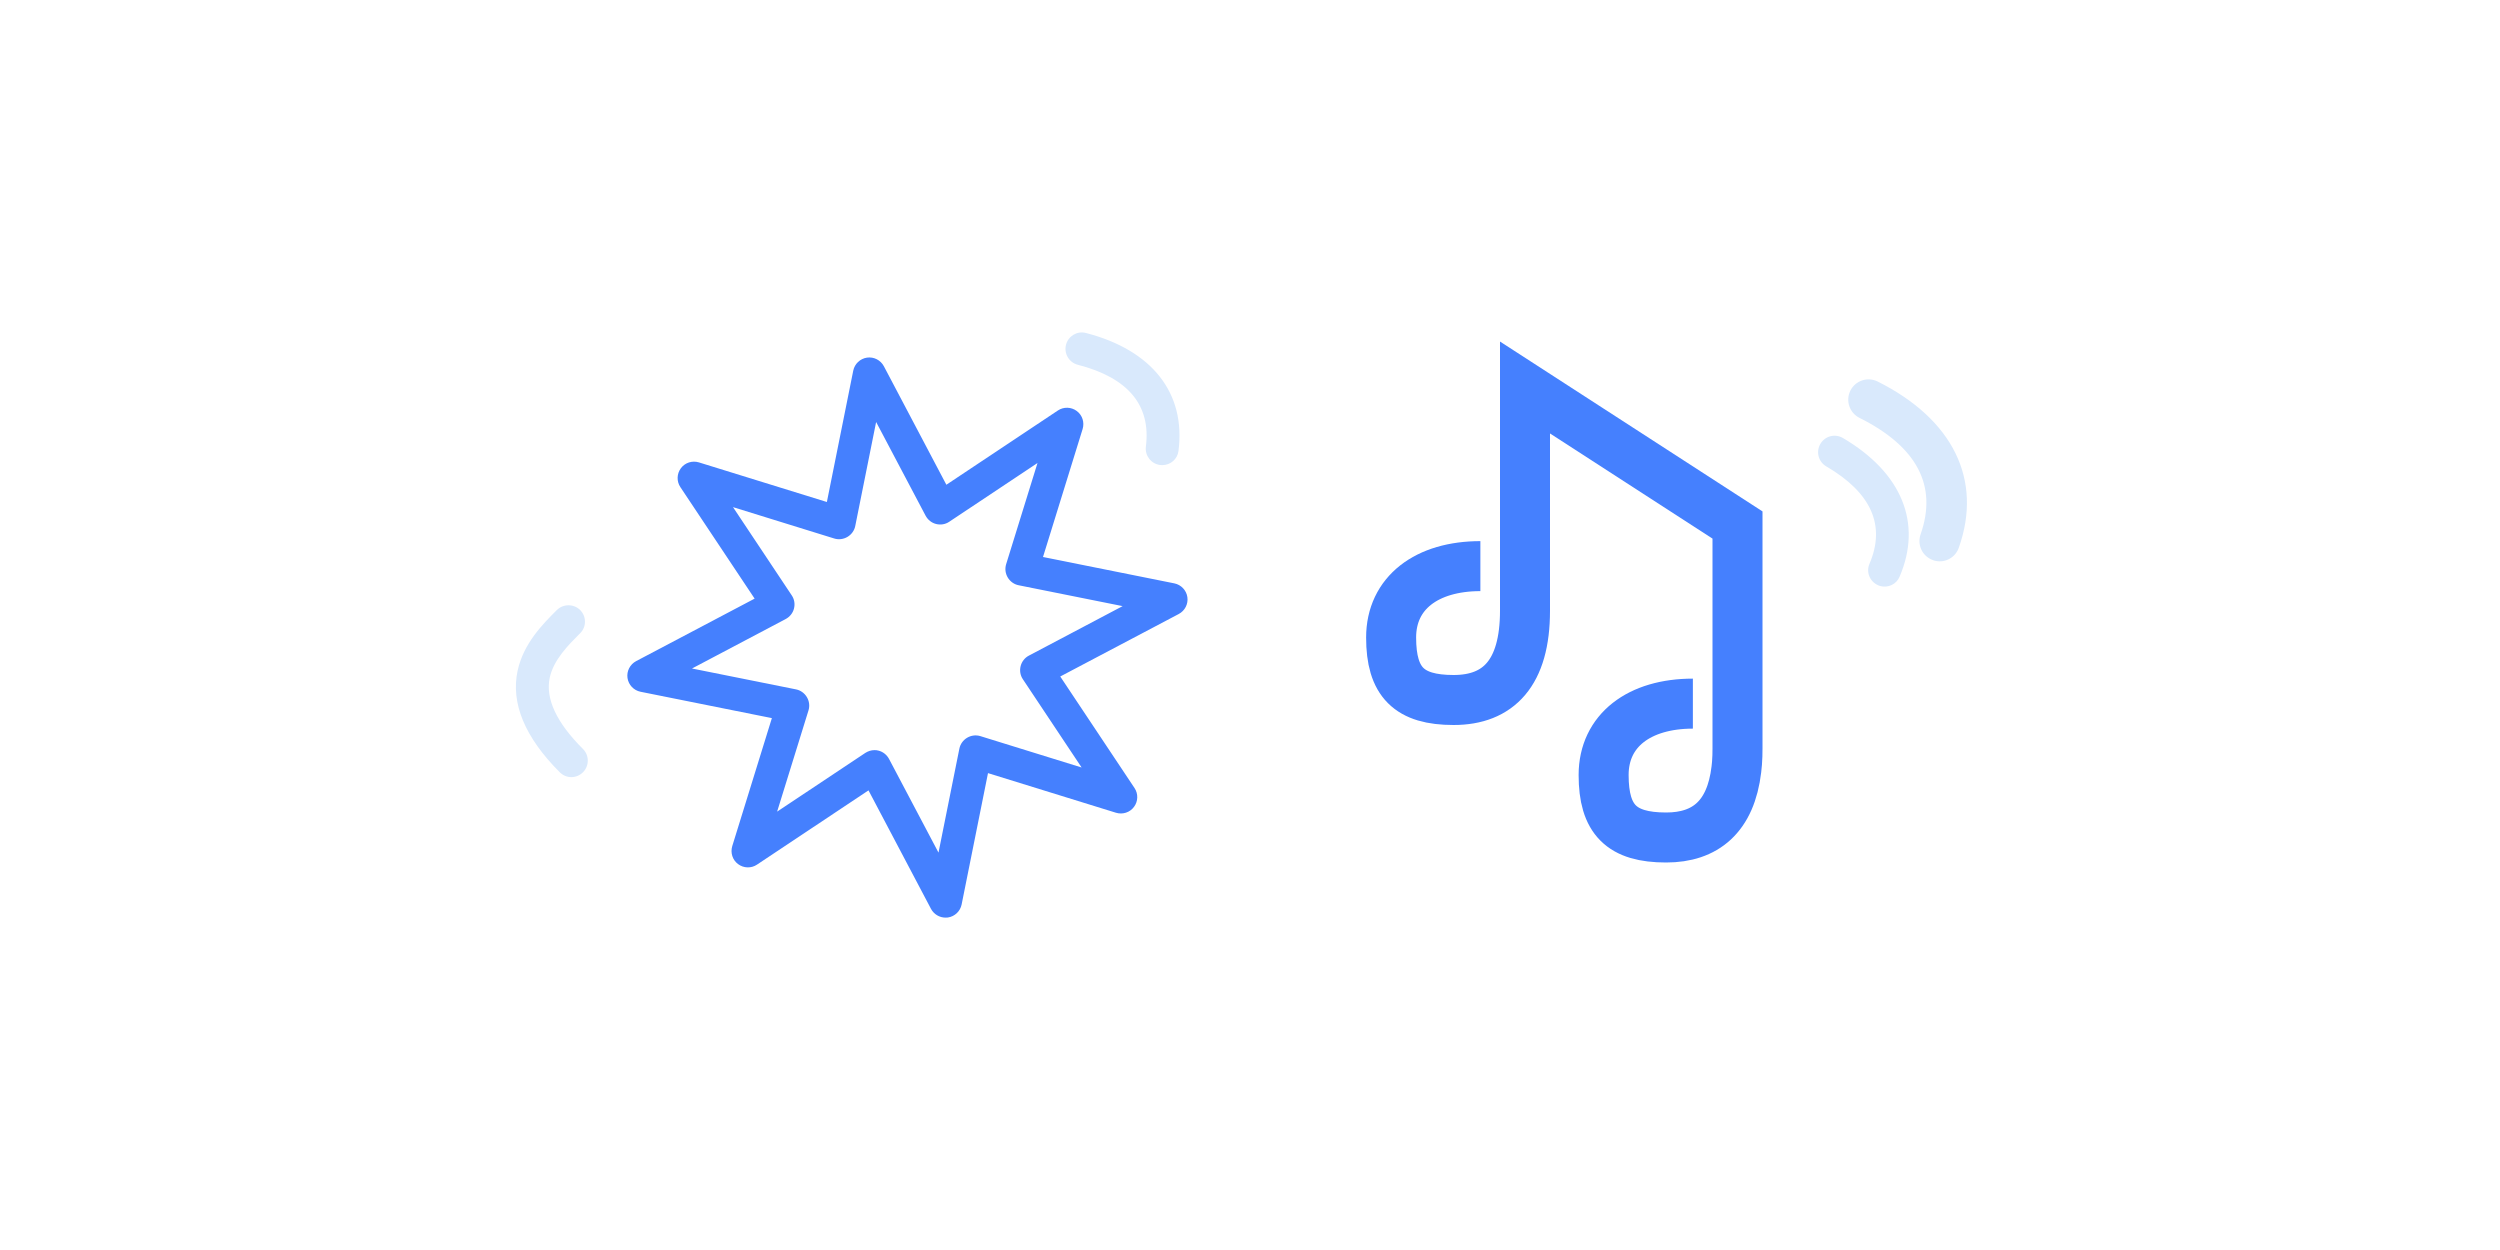 <?xml version="1.0" encoding="utf-8"?>
<!-- Generator: Adobe Illustrator 23.0.6, SVG Export Plug-In . SVG Version: 6.00 Build 0)  -->
<svg version="1.1" id="Layer_1" xmlns="http://www.w3.org/2000/svg" xmlns:xlink="http://www.w3.org/1999/xlink" x="0px" y="0px"
	 viewBox="0 0 200 100" style="enable-background:new 0 0 200 100;" xml:space="preserve">
<style type="text/css">
	.st0{fill:#4580FE;}
	.st1{fill:#0A2491;}
	.st2{fill:#D9E9FC;}
	.st3{fill:#2F69D1;}
	.st4{fill:none;stroke:#2F69D1;stroke-width:3;stroke-linejoin:round;stroke-miterlimit:10;}
	.st5{fill:#4580FE;stroke:#4580FE;stroke-width:0.75;stroke-miterlimit:10;}
	.st6{fill:#4580FE;stroke:#4580FE;stroke-miterlimit:10;}
	.st7{fill:#0A2491;stroke:#0A2491;stroke-miterlimit:10;}
	.st8{fill:#FFFFFF;}
	.st9{fill:none;}
	.st10{fill:none;stroke:#4580FE;stroke-width:4;stroke-miterlimit:10;}
</style>
<g>
	<path class="st2" d="M92.98,37.21c-0.06,0-0.11,0-0.17-0.01c-0.72-0.09-1.23-0.75-1.14-1.47c0.42-3.3-1.41-5.51-5.45-6.55
		c-0.7-0.18-1.12-0.9-0.94-1.6c0.18-0.7,0.9-1.13,1.6-0.94c5.29,1.37,7.99,4.81,7.4,9.43C94.2,36.73,93.64,37.21,92.98,37.21z"/>
</g>
<g>
	<path class="st2" d="M150.41,46.88c-0.05-0.02-0.11-0.03-0.16-0.06c-0.67-0.29-0.98-1.06-0.69-1.72c1.31-3.06,0.15-5.68-3.46-7.79
		c-0.63-0.37-0.84-1.17-0.47-1.8c0.37-0.63,1.17-0.84,1.8-0.47c4.72,2.77,6.37,6.81,4.54,11.09
		C151.72,46.74,151.04,47.06,150.41,46.88z"/>
</g>
<g>
	<path class="st2" d="M154.84,44.87c-0.07-0.01-0.13-0.03-0.2-0.06c-0.85-0.3-1.29-1.22-0.99-2.07c1.36-3.88-0.29-7.01-4.89-9.31
		c-0.8-0.4-1.13-1.37-0.73-2.18c0.4-0.8,1.37-1.13,2.18-0.73c6.03,3.02,8.41,7.86,6.5,13.28C156.44,44.6,155.63,45.04,154.84,44.87z
		"/>
</g>
<g>
	<path class="st2" d="M45.71,62.17c-0.34,0-0.67-0.13-0.93-0.39c-2.8-2.8-3.93-5.54-3.37-8.13c0.48-2.19,2.01-3.72,3.13-4.84
		c0.51-0.51,1.35-0.52,1.87-0.01c0.51,0.51,0.52,1.34,0.01,1.85l-0.02,0.02c-0.94,0.94-2.11,2.11-2.42,3.54
		c-0.36,1.67,0.53,3.59,2.66,5.71c0.51,0.51,0.51,1.35,0,1.86C46.38,62.04,46.04,62.17,45.71,62.17z"/>
</g>
<g>
	<path class="st0" d="M75.64,73.41c-0.48,0-0.93-0.27-1.16-0.7l-5-9.48l-8.92,5.94c-0.46,0.31-1.07,0.29-1.51-0.04
		c-0.45-0.33-0.63-0.91-0.47-1.44l3.17-10.24l-10.51-2.11c-0.54-0.11-0.96-0.55-1.04-1.1c-0.08-0.55,0.2-1.09,0.69-1.35l9.48-5
		l-5.94-8.92c-0.31-0.46-0.29-1.07,0.04-1.51c0.33-0.45,0.91-0.63,1.44-0.47l10.24,3.17l2.11-10.51c0.11-0.54,0.55-0.96,1.1-1.04
		c0.55-0.08,1.09,0.2,1.35,0.69l5,9.48l8.92-5.94c0.46-0.31,1.07-0.29,1.51,0.04c0.45,0.33,0.63,0.91,0.47,1.44l-3.17,10.24
		l10.51,2.11c0.54,0.11,0.96,0.55,1.04,1.1c0.08,0.55-0.2,1.09-0.69,1.35l-9.48,5l5.94,8.92c0.31,0.46,0.29,1.07-0.04,1.51
		c-0.33,0.45-0.91,0.63-1.44,0.47l-10.24-3.17l-2.11,10.51c-0.11,0.54-0.55,0.96-1.1,1.04C75.77,73.41,75.7,73.41,75.64,73.41z
		 M69.96,60.01c0.11,0,0.22,0.01,0.32,0.04c0.36,0.09,0.66,0.33,0.84,0.66l3.96,7.5l1.67-8.32c0.07-0.36,0.3-0.68,0.62-0.87
		c0.32-0.19,0.7-0.24,1.06-0.13l8.1,2.51l-4.7-7.06c-0.21-0.31-0.27-0.69-0.18-1.05c0.09-0.36,0.33-0.67,0.66-0.84l7.5-3.96
		l-8.32-1.67c-0.36-0.07-0.68-0.3-0.87-0.62c-0.19-0.32-0.24-0.7-0.13-1.06l2.51-8.1l-7.06,4.7c-0.31,0.21-0.69,0.27-1.05,0.18
		c-0.36-0.09-0.66-0.33-0.84-0.66l-3.96-7.5l-1.67,8.32c-0.07,0.36-0.3,0.68-0.62,0.87c-0.32,0.19-0.71,0.24-1.06,0.13l-8.1-2.51
		l4.7,7.06c0.21,0.31,0.27,0.69,0.18,1.05c-0.09,0.36-0.33,0.66-0.66,0.84l-7.5,3.96l8.32,1.67c0.36,0.07,0.68,0.3,0.87,0.62
		c0.19,0.32,0.24,0.7,0.13,1.06l-2.51,8.1l7.06-4.7C69.45,60.09,69.7,60.01,69.96,60.01z"/>
</g>
<path class="st10" d="M118.43,45.29c-4.29,0-7.14,2.14-7.14,5.71s1.43,5,5,5s5.71-2.14,5.71-7.14c0-0.59,0-1.21,0-1.84
	c0-7,0-16.02,0-16.02l17,11c0,0,0,9.01,0,16.02c0,0.63,0,1.25,0,1.84c0,0.42-0.01,0.81-0.04,1.19c-0.01,0.17-0.03,0.34-0.05,0.5
	c-0.45,3.79-2.48,5.45-5.62,5.45c-3.57,0-5-1.43-5-5c0-3.57,2.86-5.71,7.14-5.71"/>
</svg>
